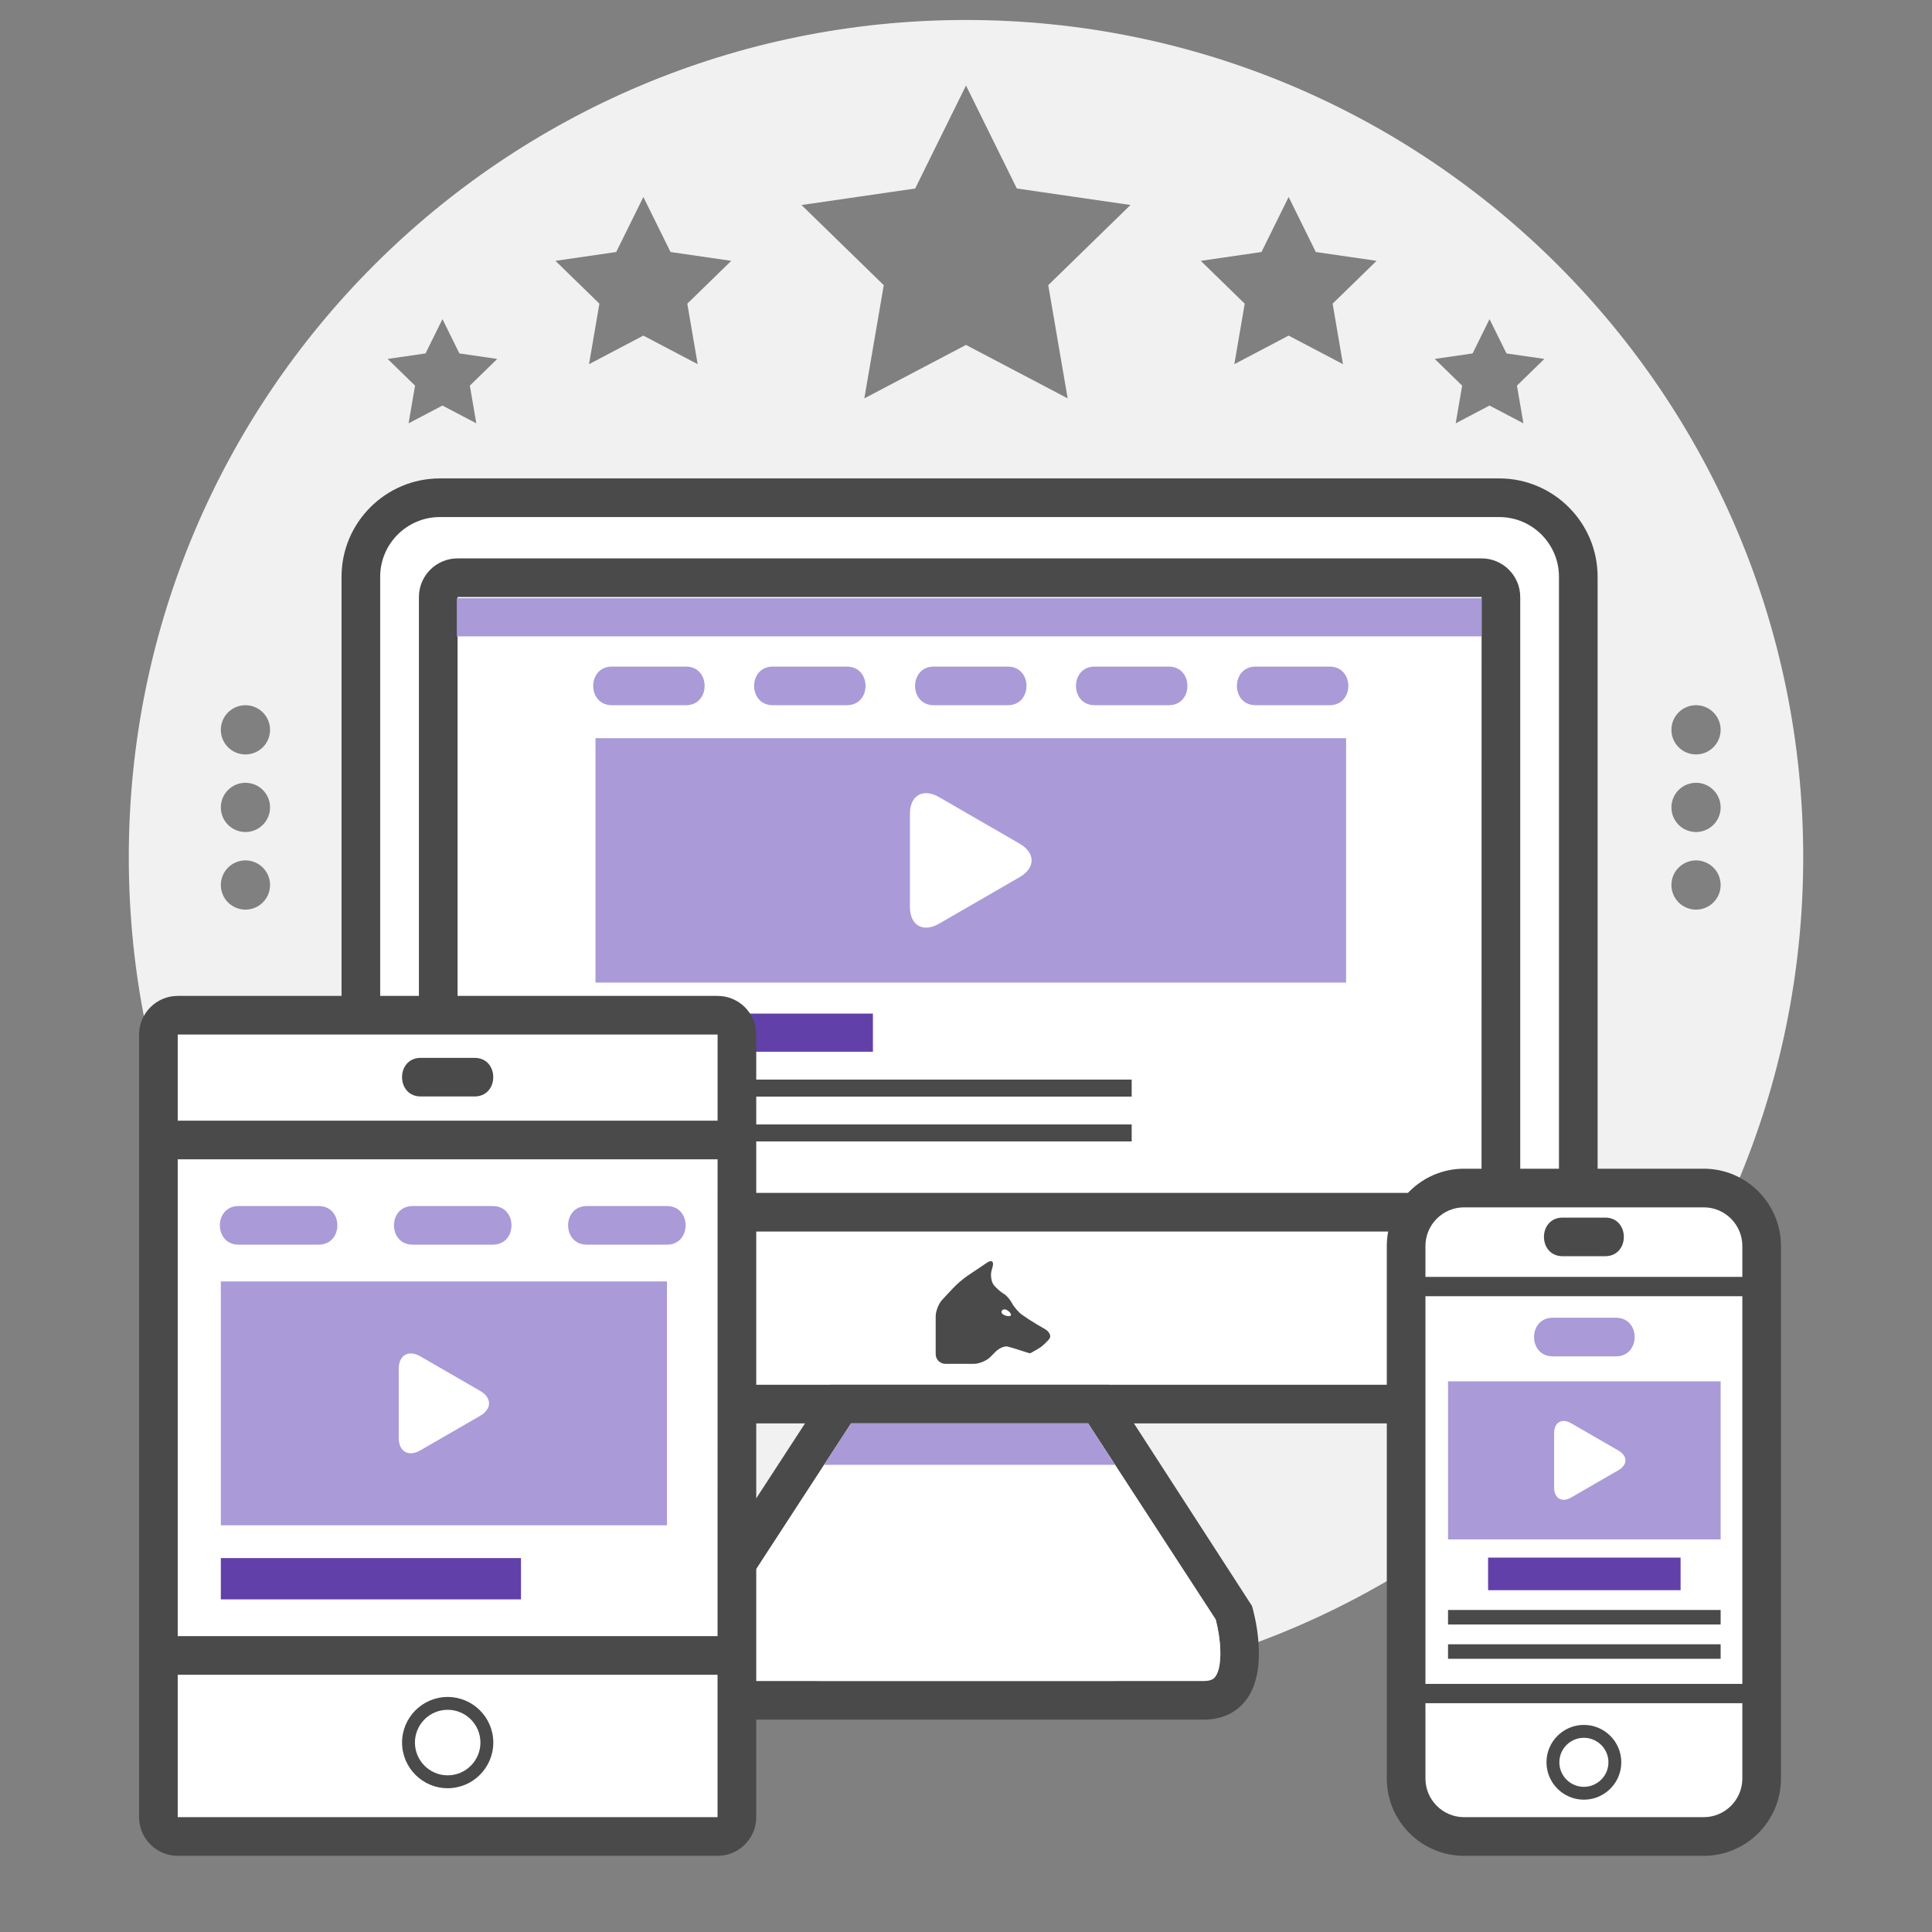 <?xml version="1.0" encoding="utf-8"?>
<!-- Generator: Adobe Illustrator 14.0.0, SVG Export Plug-In . SVG Version: 6.00 Build 43363)  -->
<!DOCTYPE svg PUBLIC "-//W3C//DTD SVG 1.1//EN" "http://www.w3.org/Graphics/SVG/1.1/DTD/svg11.dtd">
<svg version="1.1" id="Layer_1" xmlns="http://www.w3.org/2000/svg" xmlns:xlink="http://www.w3.org/1999/xlink" x="0px" y="0px"
	 width="100px" height="100px" viewBox="0 0 100 100" enable-background="new 0 0 100 100" xml:space="preserve">
<rect x="0" y="0" width="100" height="100" fill="#808080" stroke="none"/>
<path fill="#F1F1F1" d="M50,1.034c-23.933,0-43.334,19.401-43.334,43.334S26.067,87.702,50,87.702s43.334-19.401,43.334-43.334
	S73.933,1.034,50,1.034z M12.704,47.082c-0.704,0-1.274-0.57-1.274-1.274s0.57-1.274,1.274-1.274s1.274,0.57,1.274,1.274
	S13.408,47.082,12.704,47.082z M12.704,43.065c-0.704,0-1.274-0.57-1.274-1.273c0-0.705,0.57-1.275,1.274-1.275
	s1.274,0.57,1.274,1.275C13.979,42.495,13.408,43.065,12.704,43.065z M12.704,39.05c-0.704,0-1.274-0.57-1.274-1.274
	s0.57-1.274,1.274-1.274s1.274,0.57,1.274,1.274S13.408,39.05,12.704,39.05z M24.654,21.912l-1.752-0.921l-1.754,0.921l0.335-1.952
	l-1.419-1.382l1.961-0.285l0.877-1.775l0.876,1.775l1.96,0.285l-1.419,1.382L24.654,21.912z M36.111,18.849l-2.811-1.478
	l-2.812,1.478l0.537-3.131l-2.275-2.217l3.145-0.457l1.406-2.848l1.406,2.848l3.143,0.457l-2.275,2.217L36.111,18.849z
	 M55.262,20.619L50,17.853l-5.262,2.767l1.005-5.859l-4.257-4.149l5.883-0.854L50,4.426l2.631,5.33l5.883,0.854l-4.257,4.149
	L55.262,20.619z M69.512,18.849l-2.812-1.478l-2.811,1.478l0.537-3.131l-2.275-2.217l3.143-0.457l1.406-2.848l1.406,2.848
	l3.145,0.457l-2.275,2.217L69.512,18.849z M78.852,21.912l-1.754-0.921l-1.752,0.921l0.335-1.952l-1.419-1.382l1.96-0.285
	l0.876-1.775l0.877,1.775l1.961,0.285l-1.419,1.382L78.852,21.912z M87.786,36.501c0.704,0,1.274,0.57,1.274,1.274
	s-0.57,1.274-1.274,1.274s-1.274-0.57-1.274-1.274S87.082,36.501,87.786,36.501z M87.786,47.082c-0.704,0-1.274-0.57-1.274-1.274
	s0.57-1.274,1.274-1.274s1.274,0.57,1.274,1.274S88.49,47.082,87.786,47.082z M87.786,43.065c-0.704,0-1.274-0.57-1.274-1.273
	c0-0.705,0.57-1.275,1.274-1.275s1.274,0.57,1.274,1.275C89.061,42.495,88.49,43.065,87.786,43.065z"/>
<path fill="none" stroke="#4A4A4A" d="M23.509,87.586"/>
<path fill="none" stroke="#4A4A4A" d="M50,90.077"/>
<path fill="none" stroke="#4A4A4A" d="M43.685,87.586"/>
<path fill="#FFFFFF" d="M81.691,68.584c0,2.258-1.832,4.09-4.09,4.09H22.768c-2.258,0-4.09-1.832-4.09-4.09v-6.726V29.852
	c0-2.259,1.832-4.089,4.09-4.089h54.834c2.258,0,4.09,1.83,4.09,4.089v32.007V68.584z"/>
<path fill="#4A4A4A" d="M77.602,73.674H22.768c-2.807,0-5.09-2.283-5.09-5.09V29.852c0-2.806,2.283-5.089,5.09-5.089h54.834
	c2.807,0,5.09,2.283,5.09,5.089v38.732C82.691,71.391,80.408,73.674,77.602,73.674L77.602,73.674z M22.768,26.763
	c-1.704,0-3.09,1.386-3.09,3.089v38.732c0,1.704,1.386,3.09,3.09,3.09h54.834c1.704,0,3.09-1.386,3.09-3.09V29.852
	c0-1.703-1.386-3.089-3.09-3.089H22.768L22.768,26.763z"/>
<g>
	<g>
		<path fill="#FFFFFF" d="M77.687,61.744c0,0.55-0.45,1-1,1H23.683c-0.55,0-1-0.45-1-1V30.902c0-0.55,0.45-1,1-1h53.004
			c0.55,0,1,0.45,1,1V61.744z"/>
	</g>
	<path fill="#4A4A4A" d="M76.687,63.744H23.683c-1.103,0-2-0.897-2-2V30.902c0-1.103,0.897-2,2-2h53.004c1.103,0,2,0.897,2,2v30.842
		C78.687,62.847,77.789,63.744,76.687,63.744L76.687,63.744z M76.687,61.744v1V61.744L76.687,61.744L76.687,61.744L76.687,61.744z
		 M23.683,30.902v30.842h53.001l0.003-30.842H23.683L23.683,30.902z"/>
</g>
<path fill="#AA9AD8" d="M31.67,36.501c1.278,0,2.557,0,3.835,0c1.288,0,1.288-1.998,0-1.998c-1.278,0-2.557,0-3.835,0
	C30.382,34.503,30.382,36.501,31.67,36.501L31.67,36.501z"/>
<path fill="#AA9AD8" d="M39.999,36.501c1.278,0,2.557,0,3.835,0c1.288,0,1.288-1.998,0-1.998c-1.278,0-2.557,0-3.835,0
	C38.711,34.503,38.711,36.501,39.999,36.501L39.999,36.501z"/>
<path fill="#AA9AD8" d="M48.33,36.501c1.278,0,2.557,0,3.835,0c1.288,0,1.288-1.998,0-1.998c-1.278,0-2.557,0-3.835,0
	C47.042,34.503,47.042,36.501,48.33,36.501L48.33,36.501z"/>
<path fill="#AA9AD8" d="M56.658,36.501c1.279,0,2.558,0,3.837,0c1.288,0,1.288-1.998,0-1.998c-1.279,0-2.558,0-3.837,0
	C55.37,34.503,55.37,36.501,56.658,36.501L56.658,36.501z"/>
<path fill="#AA9AD8" d="M64.988,36.501c1.278,0,2.558,0,3.836,0c1.288,0,1.288-1.998,0-1.998c-1.278,0-2.558,0-3.836,0
	C63.7,34.503,63.7,36.501,64.988,36.501L64.988,36.501z"/>
<g>
	<path fill="#4A4A4A" d="M53.648,68.537c-0.237-0.14-0.577-0.36-0.754-0.49c-0.178-0.131-0.409-0.398-0.514-0.596
		c-0.104-0.196-0.294-0.413-0.422-0.482c-0.128-0.07-0.353-0.263-0.498-0.429c-0.146-0.166-0.208-0.519-0.136-0.784l0.056-0.202
		c0.072-0.266-0.056-0.357-0.284-0.204l-1,0.672c-0.228,0.153-0.569,0.442-0.756,0.644l-0.568,0.607
		c-0.188,0.201-0.341,0.59-0.341,0.865v1.953c0,0.275,0.225,0.5,0.5,0.5h1.483c0.275,0,0.657-0.161,0.85-0.357l0.249-0.254
		c0.192-0.196,0.483-0.323,0.647-0.282c0.164,0.042,0.512,0.147,0.772,0.234c0,0,0.33,0.109,0.366,0.109c0.037,0,0.037,0,0.037,0
		c0.209-0.109,0.463-0.261,0.563-0.336c0.101-0.074,0.284-0.252,0.407-0.394s0.029-0.371-0.208-0.511L53.648,68.537z M51.86,67.837
		c0.073-0.109,0.25-0.075,0.392,0.077c0.143,0.152,0.082,0.241-0.133,0.199C51.903,68.071,51.787,67.946,51.86,67.837z"/>
</g>
<path fill="#4A4A4A" d="M62.309,89.007H38.061c-1.183,0-1.849-0.56-2.199-1.029c-1.205-1.613-0.391-4.528-0.294-4.855l0.121-0.262
	l7.281-11.187h14.43l7.402,11.448c0.097,0.327,0.912,3.241-0.293,4.855C64.158,88.447,63.491,89.007,62.309,89.007L62.309,89.007z
	 M37.448,83.823c-0.244,0.922-0.396,2.407,0.017,2.959c0.055,0.072,0.168,0.225,0.596,0.225h24.248c0.429,0,0.543-0.152,0.598-0.226
	c0.415-0.557,0.262-2.039,0.016-2.957l-6.606-10.15H44.054L37.448,83.823L37.448,83.823z"/>
<rect x="30.823" y="52.463" fill="#6240AA" width="14.359" height="1.975"/>
<rect x="23.644" y="30.963" fill="#AA9AD8" width="53.043" height="1.975"/>
<rect x="30.823" y="58.201" fill="#4A4A4A" width="27.753" height="0.879"/>
<rect x="30.823" y="55.879" fill="#4A4A4A" width="27.753" height="0.881"/>
<path fill="#AA9AD8" d="M30.823,38.208v12.651h38.85V38.208H30.823z M52.774,45.402l-4.17,2.409
	c-0.829,0.477-1.507,0.087-1.507-0.87v-4.816c0-0.955,0.678-1.347,1.507-0.868l4.17,2.409
	C53.603,44.142,53.603,44.925,52.774,45.402z"/>
<g>
	<g>
		<path fill="#FFFFFF" d="M75.781,95.057c-1.65,0-3-1.35-3-3V64.492c0-1.65,1.35-3,3-3h12.402c1.65,0,3,1.35,3,3v27.564
			c0,1.65-1.35,3-3,3H75.781z"/>
	</g>
	<path fill="#4A4A4A" d="M88.184,96.057H75.781c-2.206,0-4-1.794-4-4V64.492c0-2.206,1.794-4,4-4h12.402c2.206,0,4,1.794,4,4v27.564
		C92.184,94.263,90.39,96.057,88.184,96.057L88.184,96.057z M75.781,62.492c-1.103,0-2,0.897-2,2v27.564c0,1.103,0.897,2,2,2h12.402
		c1.103,0,2-0.897,2-2V64.492c0-1.103-0.897-2-2-2H75.781L75.781,62.492z"/>
</g>
<polygon fill="#4A4A4A" points="91.184,67.092 72.819,67.092 72.819,66.092 91.184,66.092 91.184,67.092 "/>
<polygon fill="#4A4A4A" points="91.184,88.158 73.39,88.158 73.39,87.158 91.184,87.158 91.184,88.158 "/>
<path fill="#4A4A4A" d="M80.881,65.021c0.734,0,1.469,0,2.203,0c1.288,0,1.288-1.998,0-1.998c-0.734,0-1.469,0-2.203,0
	C79.593,63.023,79.593,65.021,80.881,65.021L80.881,65.021z"/>
<path fill="#4A4A4A" d="M81.981,93.151c-1.066,0-1.935-0.868-1.935-1.935s0.868-1.935,1.935-1.935c1.067,0,1.937,0.868,1.937,1.935
	S83.049,93.151,81.981,93.151L81.981,93.151z M81.981,89.948c-0.699,0-1.269,0.569-1.269,1.269s0.569,1.269,1.269,1.269
	c0.7,0,1.271-0.569,1.271-1.269S82.682,89.948,81.981,89.948L81.981,89.948z"/>
<rect x="74.95" y="85.108" fill="#4A4A4A" width="14.11" height="0.751"/>
<rect x="74.95" y="83.332" fill="#4A4A4A" width="14.11" height="0.752"/>
<path fill="#AA9AD8" d="M80.368,70.204c1.092,0,2.185,0,3.276,0c1.288,0,1.288-1.998,0-1.998c-1.092,0-2.185,0-3.276,0
	C79.08,68.206,79.08,70.204,80.368,70.204L80.368,70.204z"/>
<rect x="77.023" y="80.621" fill="#6240AA" width="9.964" height="1.687"/>
<path fill="#AA9AD8" d="M74.95,71.498v8.182h14.11v-8.182H74.95z M83.768,76.099l-2.444,1.411c-0.485,0.279-0.882,0.051-0.882-0.509
	v-2.824c0-0.56,0.396-0.789,0.882-0.509l2.444,1.411C84.254,75.359,84.254,75.818,83.768,76.099z"/>
<path fill="#FFFFFF" d="M37.448,83.823L37.448,83.823c-0.244,0.922-0.396,2.407,0.017,2.959c0.055,0.072,0.168,0.225,0.596,0.225
	h24.248c0.429,0,0.543-0.152,0.598-0.226c0.415-0.557,0.262-2.039,0.016-2.957l-6.606-10.15H44.054L37.448,83.823"/>
<g>
	<g>
		<path fill="#FFFFFF" d="M9.199,95.057c-0.55,0-1-0.45-1-1V53.548c0-0.55,0.45-1,1-1h27.944c0.55,0,1,0.45,1,1v40.509
			c0,0.55-0.45,1-1,1H9.199z"/>
	</g>
	<path fill="#4A4A4A" d="M37.144,96.057H9.199c-1.103,0-2-0.897-2-2V53.548c0-1.103,0.897-2,2-2h27.944c1.103,0,2,0.897,2,2v40.509
		C39.144,95.159,38.246,96.057,37.144,96.057L37.144,96.057z M37.144,94.057v1V94.057L37.144,94.057L37.144,94.057L37.144,94.057z
		 M9.199,53.548v40.509h27.941l0.003-40.509H9.199L9.199,53.548z"/>
</g>
<polygon fill="#4A4A4A" points="38.144,60.006 8.248,60.006 8.248,58.006 38.144,58.006 38.144,60.006 "/>
<polygon fill="#4A4A4A" points="38.144,86.686 8.971,86.686 8.971,84.686 38.144,84.686 38.144,86.686 "/>
<path fill="#4A4A4A" d="M21.776,56.752c0.93,0,1.859,0,2.789,0c1.288,0,1.288-1.998,0-1.998c-0.93,0-1.859,0-2.789,0
	C20.488,54.754,20.488,56.752,21.776,56.752L21.776,56.752z"/>
<path fill="#4A4A4A" d="M23.171,92.558c-1.302,0-2.36-1.061-2.36-2.363c0-1.302,1.059-2.361,2.36-2.361
	c1.303,0,2.362,1.06,2.362,2.361C25.533,91.497,24.474,92.558,23.171,92.558L23.171,92.558z M23.171,88.499
	c-0.935,0-1.694,0.761-1.694,1.695c0,0.936,0.76,1.697,1.694,1.697c0.936,0,1.696-0.762,1.696-1.697
	C24.867,89.26,24.106,88.499,23.171,88.499L23.171,88.499z"/>
<path fill="#AA9AD8" d="M12.346,64.423c1.384,0,2.767,0,4.15,0c1.288,0,1.288-1.998,0-1.998c-1.384,0-2.767,0-4.15,0
	C11.058,62.425,11.058,64.423,12.346,64.423L12.346,64.423z"/>
<path fill="#AA9AD8" d="M21.358,64.423c1.384,0,2.768,0,4.151,0c1.288,0,1.288-1.998,0-1.998c-1.384,0-2.768,0-4.151,0
	C20.07,62.425,20.07,64.423,21.358,64.423L21.358,64.423z"/>
<path fill="#AA9AD8" d="M30.371,64.423c1.384,0,2.768,0,4.151,0c1.288,0,1.288-1.998,0-1.998c-1.384,0-2.768,0-4.151,0
	C29.083,62.425,29.083,64.423,30.371,64.423L30.371,64.423z"/>
<rect x="11.43" y="80.646" fill="#6240AA" width="15.536" height="2.138"/>
<g>
	<polyline fill="#AA9AD8" points="42.48,75.811 42.663,75.811 44.054,73.674 56.315,73.674 57.706,75.811 58.017,75.811 	"/>
	<polygon fill="#AA9AD8" points="44.054,73.674 42.663,75.811 57.706,75.811 56.315,73.674 	"/>
</g>
<path fill="#AA9AD8" d="M11.43,66.328v12.621h23.093V66.328H11.43z M24.852,73.283l-3.095,1.787
	c-0.616,0.354-1.119,0.064-1.119-0.645V70.85c0-0.71,0.503-1,1.119-0.646l3.095,1.788C25.467,72.346,25.467,72.927,24.852,73.283z"
	/>
</svg>
